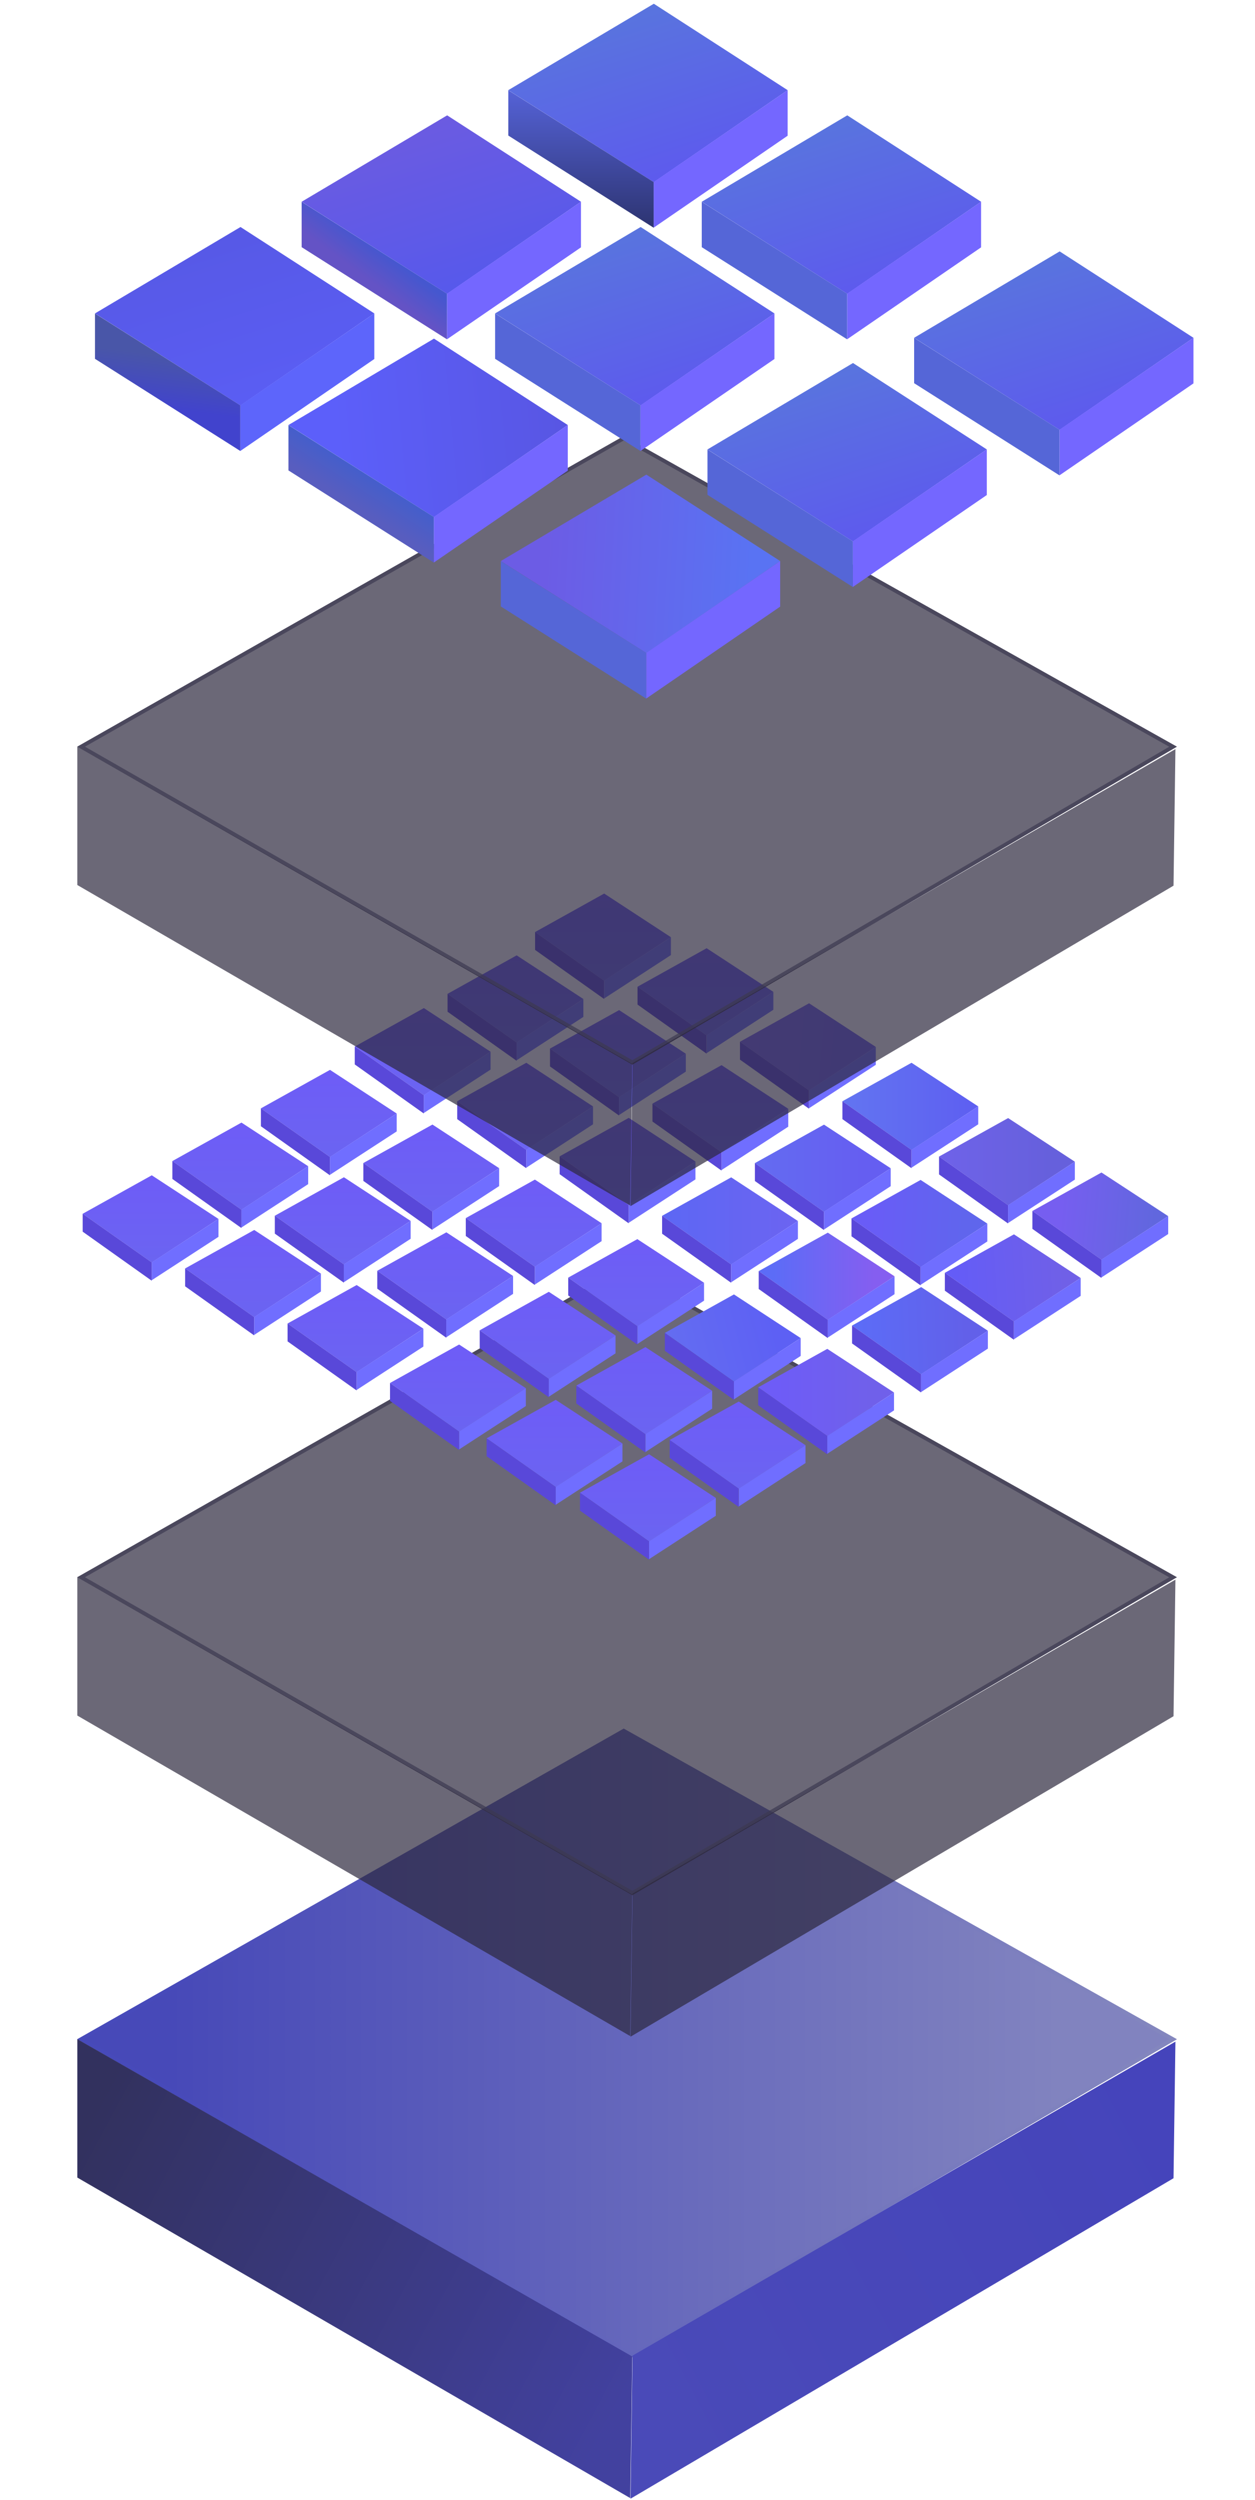 <svg width="330" height="657" viewBox="0 0 330 657" fill="none" xmlns="http://www.w3.org/2000/svg">
<g filter="url(#filter0_b_1537_11361)">
<path d="M164.009 454.26L309.455 535.883L166.271 619.429L20.324 535.879L164.009 454.26Z" fill="url(#paint0_linear_1537_11361)"/>
<path d="M21.334 535.88L164.011 454.834L308.448 535.891L166.268 618.851L21.334 535.88Z" stroke="url(#paint1_linear_1537_11361)" stroke-opacity="0.7"/>
<path d="M309.077 536.513L308.574 572.407L165.795 656.622L166.321 619.029L309.077 536.513Z" fill="url(#paint2_linear_1537_11361)"/>
<path d="M20.336 572.236L20.336 535.857L166.263 619.257L165.714 656.463L20.336 572.236Z" fill="url(#paint3_linear_1537_11361)"/>
</g>
<g filter="url(#filter1_b_1537_11361)">
<path d="M164.009 332.853L309.454 414.476L166.271 498.022L20.324 414.472L164.009 332.853Z" fill="#2D283E" fill-opacity="0.7"/>
<path d="M21.334 414.474L164.011 333.428L308.448 414.485L166.268 497.445L21.334 414.474Z" stroke="#3D3950" stroke-opacity="0.7"/>
<path d="M309.077 415.107L308.574 451.001L165.795 535.216L166.321 497.622L309.077 415.107Z" fill="#2D283E" fill-opacity="0.7"/>
<path d="M20.336 450.83L20.336 414.451L166.262 497.851L165.714 535.057L20.336 450.83Z" fill="#2D283E" fill-opacity="0.7"/>
</g>
<path d="M45.319 305.113L63.493 295L81.035 306.469L63.493 317.914L45.319 305.113Z" fill="url(#paint4_linear_1537_11361)"/>
<path d="M63.478 317.878L81.037 306.469V311.17L63.478 322.579V317.878Z" fill="#706EFF"/>
<path d="M45.325 305.109L63.478 317.889V322.709L45.325 309.811V305.109Z" fill="#5948D9"/>
<path d="M72.257 319.48L90.431 309.367L107.973 320.836L90.431 332.281L72.257 319.48Z" fill="url(#paint5_linear_1537_11361)"/>
<path d="M90.416 332.245L107.975 320.836V325.537L90.416 336.946V332.245Z" fill="#706EFF"/>
<path d="M72.263 319.477L90.416 332.256V337.076L72.263 324.178V319.477Z" fill="#5948D9"/>
<path d="M99.196 333.949L117.37 323.836L134.911 335.305L117.37 346.75L99.196 333.949Z" fill="url(#paint6_linear_1537_11361)"/>
<path d="M117.354 346.714L134.913 335.305V340.006L117.354 351.415V346.714Z" fill="#706EFF"/>
<path d="M99.201 333.945L117.354 346.725V351.545L99.201 338.647V333.945Z" fill="#5948D9"/>
<path d="M126.134 349.582L144.308 339.469L161.85 350.937L144.308 362.383L126.134 349.582Z" fill="url(#paint7_linear_1537_11361)"/>
<path d="M144.293 362.347L161.852 350.938V355.639L144.293 367.048V362.347Z" fill="#706EFF"/>
<path d="M126.139 349.578L144.293 362.357V367.177L126.139 354.279V349.578Z" fill="#5948D9"/>
<path d="M176.083 378.418L194.257 368.305L211.799 379.773L194.257 391.219L176.083 378.418Z" fill="url(#paint8_linear_1537_11361)"/>
<path d="M194.242 391.183L211.801 379.773V384.475L194.242 395.884V391.183Z" fill="#706EFF"/>
<path d="M176.089 378.414L194.242 391.193V396.013L176.089 383.115V378.414Z" fill="#5948D9"/>
<path d="M151.537 364.113L169.711 354L187.253 365.469L169.711 376.914L151.537 364.113Z" fill="url(#paint9_linear_1537_11361)"/>
<path d="M169.696 376.878L187.255 365.469V370.17L169.696 381.579V376.878Z" fill="#706EFF"/>
<path d="M151.543 364.109L169.696 376.889V381.709L151.543 368.811V364.109Z" fill="#5948D9"/>
<path d="M21.733 318.965L39.907 308.852L57.449 320.32L39.907 331.765L21.733 318.965Z" fill="url(#paint10_linear_1537_11361)"/>
<path d="M39.892 331.729L57.451 320.32V325.022L39.892 336.431V331.729Z" fill="#706EFF"/>
<path d="M21.739 318.961L39.892 331.74V336.56L21.739 323.662V318.961Z" fill="#5948D9"/>
<path d="M48.672 333.332L66.846 323.219L84.388 334.687L66.846 346.133L48.672 333.332Z" fill="url(#paint11_linear_1537_11361)"/>
<path d="M66.831 346.097L84.39 334.688V339.389L66.831 350.798V346.097Z" fill="#706EFF"/>
<path d="M48.677 333.328L66.831 346.107V350.927L48.677 338.029V333.328Z" fill="#5948D9"/>
<path d="M75.61 347.801L93.784 337.688L111.326 349.156L93.784 360.601L75.61 347.801Z" fill="url(#paint12_linear_1537_11361)"/>
<path d="M93.769 360.565L111.328 349.156V353.857L93.769 365.267V360.565Z" fill="#706EFF"/>
<path d="M75.615 347.797L93.769 360.576V365.396L75.615 352.498V347.797Z" fill="#5948D9"/>
<path d="M102.548 363.433L120.722 353.32L138.264 364.789L120.722 376.234L102.548 363.433Z" fill="url(#paint13_linear_1537_11361)"/>
<path d="M120.707 376.198L138.266 364.789V369.49L120.707 380.899V376.198Z" fill="#706EFF"/>
<path d="M102.554 363.43L120.707 376.209V381.029L102.554 368.131V363.43Z" fill="#5948D9"/>
<path d="M152.498 392.269L170.672 382.156L188.214 393.625L170.672 405.07L152.498 392.269Z" fill="url(#paint14_linear_1537_11361)"/>
<path d="M170.657 405.034L188.216 393.625V398.326L170.657 409.735V405.034Z" fill="#706EFF"/>
<path d="M152.504 392.266L170.657 405.045V409.865L152.504 396.967V392.266Z" fill="#5948D9"/>
<path d="M127.952 377.973L146.126 367.859L163.668 379.328L146.126 390.773L127.952 377.973Z" fill="url(#paint15_linear_1537_11361)"/>
<path d="M146.111 390.737L163.67 379.328V384.029L146.111 395.438V390.737Z" fill="#706EFF"/>
<path d="M127.957 377.969L146.111 390.748V395.568L127.957 382.67V377.969Z" fill="#5948D9"/>
<path d="M68.597 291.262L86.771 281.148L104.313 292.617L86.771 304.062L68.597 291.262Z" fill="url(#paint16_linear_1537_11361)"/>
<path d="M86.756 304.026L104.315 292.617V297.318L86.756 308.728V304.026Z" fill="#706EFF"/>
<path d="M68.603 291.258L86.756 304.037V308.857L68.603 295.959V291.258Z" fill="#5948D9"/>
<path d="M95.535 305.629L113.709 295.516L131.251 306.984L113.709 318.429L95.535 305.629Z" fill="url(#paint17_linear_1537_11361)"/>
<path d="M113.694 318.393L131.253 306.984V311.686L113.694 323.095V318.393Z" fill="#706EFF"/>
<path d="M95.541 305.625L113.694 318.404V323.224L95.541 310.326V305.625Z" fill="#5948D9"/>
<path d="M122.474 320.098L140.648 309.984L158.189 321.453L140.648 332.898L122.474 320.098Z" fill="url(#paint18_linear_1537_11361)"/>
<path d="M140.633 332.862L158.191 321.453V326.154L140.633 337.563V332.862Z" fill="#706EFF"/>
<path d="M122.479 320.094L140.633 332.873V337.693L122.479 324.795V320.094Z" fill="#5948D9"/>
<path d="M149.411 335.738L167.585 325.625L185.127 337.094L167.585 348.539L149.411 335.738Z" fill="url(#paint19_linear_1537_11361)"/>
<path d="M167.57 348.503L185.129 337.094V341.795L167.57 353.204V348.503Z" fill="#706EFF"/>
<path d="M149.417 335.734L167.57 348.514V353.334L149.417 340.436V335.734Z" fill="#5948D9"/>
<path d="M199.361 364.574L217.535 354.461L235.077 365.93L217.535 377.375L199.361 364.574Z" fill="url(#paint20_linear_1537_11361)"/>
<path d="M217.52 377.339L235.079 365.93V370.631L217.52 382.04V377.339Z" fill="#706EFF"/>
<path d="M199.367 364.57L217.52 377.35V382.17L199.367 369.272V364.57Z" fill="#5948D9"/>
<path d="M174.816 350.269L192.99 340.156L210.531 351.625L192.99 363.07L174.816 350.269Z" fill="url(#paint21_linear_1537_11361)"/>
<path d="M192.974 363.034L210.533 351.625V356.326L192.974 367.735V363.034Z" fill="#706EFF"/>
<path d="M174.821 350.266L192.974 363.045V367.865L174.821 354.967V350.266Z" fill="#5948D9"/>
<path d="M93.277 275.019L111.451 264.906L128.992 276.375L111.451 287.82L93.277 275.019Z" fill="url(#paint22_linear_1537_11361)"/>
<path d="M111.435 287.784L128.994 276.375V281.076L111.435 292.485V287.784Z" fill="#706EFF"/>
<path d="M93.282 275.016L111.435 287.795V292.615L93.282 279.717V275.016Z" fill="#5948D9"/>
<path d="M120.215 289.394L138.389 279.281L155.931 290.75L138.389 302.195L120.215 289.394Z" fill="url(#paint23_linear_1537_11361)"/>
<path d="M138.374 302.159L155.933 290.75V295.451L138.374 306.86V302.159Z" fill="#706EFF"/>
<path d="M120.221 289.391L138.374 302.17V306.99L120.221 294.092V289.391Z" fill="#5948D9"/>
<path d="M147.153 303.871L165.327 293.758L182.868 305.226L165.327 316.672L147.153 303.871Z" fill="url(#paint24_linear_1537_11361)"/>
<path d="M165.311 316.636L182.87 305.227V309.928L165.311 321.337V316.636Z" fill="#706EFF"/>
<path d="M147.158 303.867L165.311 316.647V321.467L147.158 308.568V303.867Z" fill="#5948D9"/>
<path d="M174.091 319.504L192.265 309.391L209.807 320.859L192.265 332.304L174.091 319.504Z" fill="url(#paint25_linear_1537_11361)"/>
<path d="M192.25 332.268L209.809 320.859V325.561L192.25 336.97V332.268Z" fill="#706EFF"/>
<path d="M174.097 319.5L192.25 332.279V337.099L174.097 324.201V319.5Z" fill="#5948D9"/>
<path d="M224.041 348.34L242.215 338.227L259.757 349.695L242.215 361.14L224.041 348.34Z" fill="url(#paint26_linear_1537_11361)"/>
<path d="M242.2 361.104L259.759 349.695V354.397L242.2 365.806V361.104Z" fill="#706EFF"/>
<path d="M224.047 348.336L242.2 361.115V365.935L224.047 353.037V348.336Z" fill="#5948D9"/>
<path d="M199.495 334.035L217.669 323.922L235.211 335.39L217.669 346.836L199.495 334.035Z" fill="url(#paint27_linear_1537_11361)"/>
<path d="M217.654 346.8L235.213 335.391V340.092L217.654 351.501V346.8Z" fill="#706EFF"/>
<path d="M199.5 334.031L217.654 346.811V351.631L199.5 338.732V334.031Z" fill="#5948D9"/>
<path d="M117.679 261.168L135.853 251.055L153.395 262.523L135.853 273.969L117.679 261.168Z" fill="url(#paint28_linear_1537_11361)"/>
<path d="M135.838 273.933L153.397 262.523V267.225L135.838 278.634V273.933Z" fill="#706EFF"/>
<path d="M117.684 261.164L135.838 273.943V278.763L117.684 265.865V261.164Z" fill="#5948D9"/>
<path d="M144.617 275.551L162.791 265.438L180.333 276.906L162.791 288.351L144.617 275.551Z" fill="url(#paint29_linear_1537_11361)"/>
<path d="M162.776 288.315L180.335 276.906V281.607L162.776 293.017V288.315Z" fill="#706EFF"/>
<path d="M144.622 275.547L162.776 288.326V293.146L144.622 280.248V275.547Z" fill="#5948D9"/>
<path d="M171.555 290.019L189.729 279.906L207.271 291.375L189.729 302.82L171.555 290.019Z" fill="url(#paint30_linear_1537_11361)"/>
<path d="M189.714 302.784L207.273 291.375V296.076L189.714 307.485V302.784Z" fill="#706EFF"/>
<path d="M171.561 290.016L189.714 302.795V307.615L171.561 294.717V290.016Z" fill="#5948D9"/>
<path d="M198.493 305.652L216.667 295.539L234.209 307.008L216.667 318.453L198.493 305.652Z" fill="url(#paint31_linear_1537_11361)"/>
<path d="M216.652 318.417L234.211 307.008V311.709L216.652 323.118V318.417Z" fill="#706EFF"/>
<path d="M198.499 305.648L216.652 318.428V323.248L198.499 310.35V305.648Z" fill="#5948D9"/>
<path d="M248.443 334.48L266.617 324.367L284.159 335.836L266.617 347.281L248.443 334.48Z" fill="url(#paint32_linear_1537_11361)"/>
<path d="M266.602 347.245L284.16 335.836V340.537L266.602 351.946V347.245Z" fill="#706EFF"/>
<path d="M248.448 334.477L266.602 347.256V352.076L248.448 339.178V334.477Z" fill="#5948D9"/>
<path d="M223.897 320.183L242.071 310.07L259.613 321.539L242.071 332.984L223.897 320.183Z" fill="url(#paint33_linear_1537_11361)"/>
<path d="M242.056 332.948L259.615 321.539V326.24L242.056 337.649V332.948Z" fill="#706EFF"/>
<path d="M223.903 320.18L242.056 332.959V337.779L223.903 324.881V320.18Z" fill="#5948D9"/>
<path d="M140.694 244.926L158.868 234.812L176.41 246.281L158.868 257.726L140.694 244.926Z" fill="url(#paint34_linear_1537_11361)"/>
<path d="M158.853 257.69L176.412 246.281V250.982L158.853 262.392V257.69Z" fill="#706EFF"/>
<path d="M140.7 244.922L158.853 257.701V262.521L140.7 249.623V244.922Z" fill="#5948D9"/>
<path d="M167.633 259.293L185.807 249.18L203.348 260.648L185.807 272.094L167.633 259.293Z" fill="url(#paint35_linear_1537_11361)"/>
<path d="M185.792 272.058L203.35 260.648V265.35L185.792 276.759V272.058Z" fill="#706EFF"/>
<path d="M167.638 259.289L185.791 272.068V276.888L167.638 263.99V259.289Z" fill="#5948D9"/>
<path d="M194.571 273.762L212.745 263.648L230.287 275.117L212.745 286.562L194.571 273.762Z" fill="url(#paint36_linear_1537_11361)"/>
<path d="M212.729 286.526L230.288 275.117V279.818L212.729 291.228V286.526Z" fill="#706EFF"/>
<path d="M194.576 273.758L212.729 286.537V291.357L194.576 278.459V273.758Z" fill="#5948D9"/>
<path d="M221.509 289.394L239.683 279.281L257.225 290.75L239.683 302.195L221.509 289.394Z" fill="url(#paint37_linear_1537_11361)"/>
<path d="M239.668 302.159L257.227 290.75V295.451L239.668 306.86V302.159Z" fill="#706EFF"/>
<path d="M221.515 289.391L239.668 302.17V306.99L221.515 294.092V289.391Z" fill="#5948D9"/>
<path d="M271.459 318.23L289.633 308.117L307.174 319.586L289.633 331.031L271.459 318.23Z" fill="url(#paint38_linear_1537_11361)"/>
<path d="M289.617 330.995L307.176 319.586V324.287L289.617 335.696V330.995Z" fill="#706EFF"/>
<path d="M271.464 318.227L289.617 331.006V335.826L271.464 322.928V318.227Z" fill="#5948D9"/>
<path d="M246.913 303.926L265.087 293.812L282.629 305.281L265.087 316.726L246.913 303.926Z" fill="url(#paint39_linear_1537_11361)"/>
<path d="M265.072 316.69L282.631 305.281V309.982L265.072 321.392V316.69Z" fill="#706EFF"/>
<path d="M246.918 303.922L265.072 316.701V321.521L246.918 308.623V303.922Z" fill="#5948D9"/>
<g filter="url(#filter2_b_1537_11361)">
<path d="M164.009 114.596L309.454 196.218L166.271 279.764L20.324 196.215L164.009 114.596Z" fill="#2D283E" fill-opacity="0.7"/>
<path d="M21.334 196.216L164.011 115.17L308.448 196.227L166.268 279.187L21.334 196.216Z" stroke="#3D3950" stroke-opacity="0.7"/>
<path d="M309.077 196.849L308.574 232.743L165.795 316.958L166.321 279.365L309.077 196.849Z" fill="#2D283E" fill-opacity="0.7"/>
<path d="M20.336 232.572L20.336 196.193L166.262 279.593L165.714 316.799L20.336 232.572Z" fill="#2D283E" fill-opacity="0.7"/>
</g>
<path d="M171.92 0.983L207.106 23.693L171.92 47.886L133.648 23.693L171.92 0.983Z" fill="url(#paint40_linear_1537_11361)"/>
<path d="M171.88 47.848L207.104 23.688V35.67L171.88 59.831V47.848Z" fill="#7467FF"/>
<path d="M133.654 23.719L171.88 47.846V59.848L133.654 35.622V23.719Z" fill="url(#paint41_linear_1537_11361)"/>
<path d="M222.79 30.311L257.977 53.021L222.79 77.215L184.519 53.021L222.79 30.311Z" fill="url(#paint42_linear_1537_11361)"/>
<path d="M222.75 77.176L257.975 53.016V64.999L222.75 89.159V77.176Z" fill="#7467FF"/>
<path d="M184.525 53.047L222.751 77.174V89.176L184.525 64.95V53.047Z" fill="#5566D7"/>
<path d="M278.634 66.061L313.821 88.771L278.634 112.965L240.363 88.771L278.634 66.061Z" fill="url(#paint43_linear_1537_11361)"/>
<path d="M278.595 112.926L313.819 88.766V100.749L278.595 124.909V112.926Z" fill="#7467FF"/>
<path d="M240.369 88.797L278.595 112.925V124.926L240.369 100.7V88.797Z" fill="#5566D7"/>
<path d="M117.58 30.311L152.767 53.021L117.58 77.215L79.309 53.021L117.58 30.311Z" fill="url(#paint44_linear_1537_11361)"/>
<path d="M117.541 77.176L152.765 53.016V64.999L117.541 89.159V77.176Z" fill="#7467FF"/>
<path d="M79.315 53.047L117.541 77.174V89.176L79.315 64.95V53.047Z" fill="url(#paint45_linear_1537_11361)"/>
<path d="M168.451 59.654L203.638 82.365L168.451 106.558L130.18 82.365L168.451 59.654Z" fill="url(#paint46_linear_1537_11361)"/>
<path d="M168.411 106.519L203.636 82.359V94.342L168.411 118.502V106.519Z" fill="#7467FF"/>
<path d="M130.186 82.391L168.412 106.518V118.52L130.186 94.294V82.391Z" fill="#5566D7"/>
<path d="M224.295 95.397L259.482 118.107L224.295 142.301L186.024 118.107L224.295 95.397Z" fill="url(#paint47_linear_1537_11361)"/>
<path d="M224.255 142.262L259.48 118.102V130.085L224.255 154.245V142.262Z" fill="#7467FF"/>
<path d="M186.03 118.133L224.256 142.26V154.262L186.03 130.036V118.133Z" fill="#5566D7"/>
<path d="M63.241 59.654L98.428 82.365L63.241 106.558L24.97 82.365L63.241 59.654Z" fill="url(#paint48_linear_1537_11361)"/>
<path d="M63.202 106.519L98.426 82.359V94.342L63.202 118.502V106.519Z" fill="#5D65FB"/>
<path d="M24.976 82.391L63.202 106.518V118.52L24.976 94.294V82.391Z" fill="url(#paint49_linear_1537_11361)"/>
<path d="M114.111 88.983L149.298 111.693L114.111 135.886L75.84 111.693L114.111 88.983Z" fill="url(#paint50_linear_1537_11361)"/>
<path d="M114.072 135.848L149.296 111.688V123.67L114.072 147.831V135.848Z" fill="#7467FF"/>
<path d="M75.846 111.719L114.072 135.846V147.848L75.846 123.622V111.719Z" fill="url(#paint51_linear_1537_11361)"/>
<path d="M169.956 124.725L205.142 147.435L169.956 171.629L131.685 147.435L169.956 124.725Z" fill="url(#paint52_linear_1537_11361)"/>
<path d="M169.916 171.59L205.141 147.43V159.413L169.916 183.573V171.59Z" fill="#7467FF"/>
<path d="M131.69 147.461L169.916 171.589V183.59L131.69 159.364V147.461Z" fill="#5566D7"/>
<defs>
<filter id="filter0_b_1537_11361" x="2.124" y="436.058" width="325.53" height="238.767" filterUnits="userSpaceOnUse" color-interpolation-filters="sRGB">
<feFlood flood-opacity="0" result="BackgroundImageFix"/>
<feGaussianBlur in="BackgroundImageFix" stdDeviation="9.1"/>
<feComposite in2="SourceAlpha" operator="in" result="effect1_backgroundBlur_1537_11361"/>
<feBlend mode="normal" in="SourceGraphic" in2="effect1_backgroundBlur_1537_11361" result="shape"/>
</filter>
<filter id="filter1_b_1537_11361" x="2.124" y="314.652" width="325.53" height="238.767" filterUnits="userSpaceOnUse" color-interpolation-filters="sRGB">
<feFlood flood-opacity="0" result="BackgroundImageFix"/>
<feGaussianBlur in="BackgroundImageFix" stdDeviation="9.1"/>
<feComposite in2="SourceAlpha" operator="in" result="effect1_backgroundBlur_1537_11361"/>
<feBlend mode="normal" in="SourceGraphic" in2="effect1_backgroundBlur_1537_11361" result="shape"/>
</filter>
<filter id="filter2_b_1537_11361" x="2.124" y="96.394" width="325.53" height="238.767" filterUnits="userSpaceOnUse" color-interpolation-filters="sRGB">
<feFlood flood-opacity="0" result="BackgroundImageFix"/>
<feGaussianBlur in="BackgroundImageFix" stdDeviation="9.1"/>
<feComposite in2="SourceAlpha" operator="in" result="effect1_backgroundBlur_1537_11361"/>
<feBlend mode="normal" in="SourceGraphic" in2="effect1_backgroundBlur_1537_11361" result="shape"/>
</filter>
<linearGradient id="paint0_linear_1537_11361" x1="278.253" y1="535.881" x2="44.625" y2="535.881" gradientUnits="userSpaceOnUse">
<stop stop-color="#8183BF"/>
<stop offset="1" stop-color="#4749B8"/>
</linearGradient>
<linearGradient id="paint1_linear_1537_11361" x1="45.105" y1="535.881" x2="309.455" y2="535.881" gradientUnits="userSpaceOnUse">
<stop stop-color="#484ABB"/>
<stop offset="1" stop-color="#8689BE"/>
</linearGradient>
<linearGradient id="paint2_linear_1537_11361" x1="309.552" y1="556.625" x2="168.704" y2="631.52" gradientUnits="userSpaceOnUse">
<stop stop-color="#4544BB"/>
<stop offset="1" stop-color="#4A4AB8"/>
</linearGradient>
<linearGradient id="paint3_linear_1537_11361" x1="22.268" y1="558.861" x2="161.997" y2="633.756" gradientUnits="userSpaceOnUse">
<stop stop-color="#32315E"/>
<stop offset="1" stop-color="#42419F"/>
</linearGradient>
<linearGradient id="paint4_linear_1537_11361" x1="63.177" y1="295" x2="63.177" y2="317.914" gradientUnits="userSpaceOnUse">
<stop stop-color="#6E5CF7"/>
<stop offset="1" stop-color="#6B64F1"/>
</linearGradient>
<linearGradient id="paint5_linear_1537_11361" x1="90.115" y1="309.367" x2="90.115" y2="332.281" gradientUnits="userSpaceOnUse">
<stop stop-color="#6E5CF7"/>
<stop offset="1" stop-color="#6B64F1"/>
</linearGradient>
<linearGradient id="paint6_linear_1537_11361" x1="117.053" y1="323.836" x2="117.053" y2="346.75" gradientUnits="userSpaceOnUse">
<stop stop-color="#6E5CF7"/>
<stop offset="1" stop-color="#6B64F1"/>
</linearGradient>
<linearGradient id="paint7_linear_1537_11361" x1="143.992" y1="339.469" x2="143.992" y2="362.383" gradientUnits="userSpaceOnUse">
<stop stop-color="#6E5CF7"/>
<stop offset="1" stop-color="#6B64F1"/>
</linearGradient>
<linearGradient id="paint8_linear_1537_11361" x1="193.941" y1="368.305" x2="193.941" y2="391.219" gradientUnits="userSpaceOnUse">
<stop stop-color="#6E5CF7"/>
<stop offset="1" stop-color="#6B64F1"/>
</linearGradient>
<linearGradient id="paint9_linear_1537_11361" x1="169.395" y1="354" x2="169.395" y2="376.914" gradientUnits="userSpaceOnUse">
<stop stop-color="#6E5CF7"/>
<stop offset="1" stop-color="#6B64F1"/>
</linearGradient>
<linearGradient id="paint10_linear_1537_11361" x1="39.591" y1="308.852" x2="39.591" y2="331.765" gradientUnits="userSpaceOnUse">
<stop stop-color="#6E5CF7"/>
<stop offset="1" stop-color="#6B64F1"/>
</linearGradient>
<linearGradient id="paint11_linear_1537_11361" x1="66.53" y1="323.219" x2="66.53" y2="346.133" gradientUnits="userSpaceOnUse">
<stop stop-color="#6E5CF7"/>
<stop offset="1" stop-color="#6B64F1"/>
</linearGradient>
<linearGradient id="paint12_linear_1537_11361" x1="93.468" y1="337.688" x2="93.468" y2="360.601" gradientUnits="userSpaceOnUse">
<stop stop-color="#6E5CF7"/>
<stop offset="1" stop-color="#6B64F1"/>
</linearGradient>
<linearGradient id="paint13_linear_1537_11361" x1="120.406" y1="353.32" x2="120.406" y2="376.234" gradientUnits="userSpaceOnUse">
<stop stop-color="#6E5CF7"/>
<stop offset="1" stop-color="#6B64F1"/>
</linearGradient>
<linearGradient id="paint14_linear_1537_11361" x1="170.356" y1="382.156" x2="170.356" y2="405.07" gradientUnits="userSpaceOnUse">
<stop stop-color="#6E5CF7"/>
<stop offset="1" stop-color="#6B64F1"/>
</linearGradient>
<linearGradient id="paint15_linear_1537_11361" x1="145.81" y1="367.859" x2="145.81" y2="390.773" gradientUnits="userSpaceOnUse">
<stop stop-color="#6E5CF7"/>
<stop offset="1" stop-color="#6B64F1"/>
</linearGradient>
<linearGradient id="paint16_linear_1537_11361" x1="86.455" y1="281.148" x2="86.455" y2="304.062" gradientUnits="userSpaceOnUse">
<stop stop-color="#6E5CF7"/>
<stop offset="1" stop-color="#6B64F1"/>
</linearGradient>
<linearGradient id="paint17_linear_1537_11361" x1="113.393" y1="295.516" x2="113.393" y2="318.429" gradientUnits="userSpaceOnUse">
<stop stop-color="#6E5CF7"/>
<stop offset="1" stop-color="#6B64F1"/>
</linearGradient>
<linearGradient id="paint18_linear_1537_11361" x1="140.332" y1="309.984" x2="140.332" y2="332.898" gradientUnits="userSpaceOnUse">
<stop stop-color="#6E5CF7"/>
<stop offset="1" stop-color="#6B64F1"/>
</linearGradient>
<linearGradient id="paint19_linear_1537_11361" x1="167.269" y1="325.625" x2="167.269" y2="348.539" gradientUnits="userSpaceOnUse">
<stop stop-color="#6E5CF7"/>
<stop offset="1" stop-color="#6B64F1"/>
</linearGradient>
<linearGradient id="paint20_linear_1537_11361" x1="204.426" y1="365.918" x2="228.863" y2="365.918" gradientUnits="userSpaceOnUse">
<stop stop-color="#6E5CF7"/>
<stop offset="1" stop-color="#7060EA"/>
</linearGradient>
<linearGradient id="paint21_linear_1537_11361" x1="204.385" y1="351.613" x2="176.712" y2="358.936" gradientUnits="userSpaceOnUse">
<stop stop-color="#5D60F4"/>
<stop offset="1" stop-color="#646DF1"/>
</linearGradient>
<linearGradient id="paint22_linear_1537_11361" x1="111.134" y1="264.906" x2="111.134" y2="287.82" gradientUnits="userSpaceOnUse">
<stop stop-color="#6E5CF7"/>
<stop offset="1" stop-color="#6B64F1"/>
</linearGradient>
<linearGradient id="paint23_linear_1537_11361" x1="138.073" y1="279.281" x2="138.073" y2="302.195" gradientUnits="userSpaceOnUse">
<stop stop-color="#6E5CF7"/>
<stop offset="1" stop-color="#6B64F1"/>
</linearGradient>
<linearGradient id="paint24_linear_1537_11361" x1="165.011" y1="293.758" x2="165.011" y2="316.672" gradientUnits="userSpaceOnUse">
<stop stop-color="#6E5CF7"/>
<stop offset="1" stop-color="#6B64F1"/>
</linearGradient>
<linearGradient id="paint25_linear_1537_11361" x1="175.517" y1="320.848" x2="207.965" y2="320.848" gradientUnits="userSpaceOnUse">
<stop stop-color="#5D67F4"/>
<stop offset="1" stop-color="#6B64F1"/>
</linearGradient>
<linearGradient id="paint26_linear_1537_11361" x1="225.945" y1="353.636" x2="254.394" y2="352.542" gradientUnits="userSpaceOnUse">
<stop stop-color="#5C6CF7"/>
<stop offset="1" stop-color="#6260E9"/>
</linearGradient>
<linearGradient id="paint27_linear_1537_11361" x1="203.332" y1="335.379" x2="229.957" y2="335.379" gradientUnits="userSpaceOnUse">
<stop stop-color="#5C6CF7"/>
<stop offset="1" stop-color="#855EF0"/>
</linearGradient>
<linearGradient id="paint28_linear_1537_11361" x1="135.537" y1="251.055" x2="135.537" y2="273.969" gradientUnits="userSpaceOnUse">
<stop stop-color="#6E5CF7"/>
<stop offset="1" stop-color="#6B64F1"/>
</linearGradient>
<linearGradient id="paint29_linear_1537_11361" x1="162.475" y1="265.438" x2="162.475" y2="288.351" gradientUnits="userSpaceOnUse">
<stop stop-color="#6E5CF7"/>
<stop offset="1" stop-color="#6B64F1"/>
</linearGradient>
<linearGradient id="paint30_linear_1537_11361" x1="189.413" y1="279.906" x2="189.413" y2="302.82" gradientUnits="userSpaceOnUse">
<stop stop-color="#6E5CF7"/>
<stop offset="1" stop-color="#6B64F1"/>
</linearGradient>
<linearGradient id="paint31_linear_1537_11361" x1="226.671" y1="306.996" x2="199.999" y2="306.996" gradientUnits="userSpaceOnUse">
<stop stop-color="#655EF1"/>
<stop offset="1" stop-color="#646BF1"/>
</linearGradient>
<linearGradient id="paint32_linear_1537_11361" x1="251.026" y1="335.824" x2="279.935" y2="334.003" gradientUnits="userSpaceOnUse">
<stop stop-color="#645CF7"/>
<stop offset="1" stop-color="#7060E7"/>
</linearGradient>
<linearGradient id="paint33_linear_1537_11361" x1="228.22" y1="319.869" x2="256.486" y2="321.527" gradientUnits="userSpaceOnUse">
<stop stop-color="#695CF7"/>
<stop offset="1" stop-color="#5F66EC"/>
</linearGradient>
<linearGradient id="paint34_linear_1537_11361" x1="158.552" y1="234.812" x2="158.552" y2="257.726" gradientUnits="userSpaceOnUse">
<stop stop-color="#6E5CF7"/>
<stop offset="1" stop-color="#6B64F1"/>
</linearGradient>
<linearGradient id="paint35_linear_1537_11361" x1="185.491" y1="249.18" x2="185.491" y2="272.094" gradientUnits="userSpaceOnUse">
<stop stop-color="#6E5CF7"/>
<stop offset="1" stop-color="#6B64F1"/>
</linearGradient>
<linearGradient id="paint36_linear_1537_11361" x1="225.736" y1="275.105" x2="187.482" y2="271.675" gradientUnits="userSpaceOnUse">
<stop stop-color="#6E62F1"/>
<stop offset="1" stop-color="#7C64F1"/>
</linearGradient>
<linearGradient id="paint37_linear_1537_11361" x1="254.512" y1="290.738" x2="209.953" y2="290.738" gradientUnits="userSpaceOnUse">
<stop stop-color="#5E60F1"/>
<stop offset="1" stop-color="#647CF1"/>
</linearGradient>
<linearGradient id="paint38_linear_1537_11361" x1="303.704" y1="319.574" x2="278.971" y2="317.3" gradientUnits="userSpaceOnUse">
<stop stop-color="#6167DE"/>
<stop offset="1" stop-color="#765EF0"/>
</linearGradient>
<linearGradient id="paint39_linear_1537_11361" x1="276.08" y1="305.269" x2="229.184" y2="305.269" gradientUnits="userSpaceOnUse">
<stop stop-color="#6660DC"/>
<stop offset="1" stop-color="#7464F1"/>
</linearGradient>
<linearGradient id="paint40_linear_1537_11361" x1="157.04" y1="6.03" x2="170.377" y2="47.144" gradientUnits="userSpaceOnUse">
<stop stop-color="#5974DE"/>
<stop offset="1" stop-color="#5D5BED"/>
</linearGradient>
<linearGradient id="paint41_linear_1537_11361" x1="152.767" y1="23.719" x2="152.767" y2="59.848" gradientUnits="userSpaceOnUse">
<stop stop-color="#5562D7"/>
<stop offset="1" stop-color="#2D3471"/>
</linearGradient>
<linearGradient id="paint42_linear_1537_11361" x1="207.911" y1="35.358" x2="221.248" y2="76.472" gradientUnits="userSpaceOnUse">
<stop stop-color="#5974DE"/>
<stop offset="1" stop-color="#5D5BED"/>
</linearGradient>
<linearGradient id="paint43_linear_1537_11361" x1="263.755" y1="71.108" x2="277.092" y2="112.222" gradientUnits="userSpaceOnUse">
<stop stop-color="#5974DE"/>
<stop offset="1" stop-color="#5D5BED"/>
</linearGradient>
<linearGradient id="paint44_linear_1537_11361" x1="102.701" y1="35.358" x2="116.038" y2="76.472" gradientUnits="userSpaceOnUse">
<stop stop-color="#6B5BE1"/>
<stop offset="1" stop-color="#5759EB"/>
</linearGradient>
<linearGradient id="paint45_linear_1537_11361" x1="98.428" y1="64.593" x2="93.588" y2="71.112" gradientUnits="userSpaceOnUse">
<stop stop-color="#4557CF"/>
<stop offset="1" stop-color="#6453C5"/>
</linearGradient>
<linearGradient id="paint46_linear_1537_11361" x1="153.572" y1="64.702" x2="166.909" y2="105.816" gradientUnits="userSpaceOnUse">
<stop stop-color="#5974DE"/>
<stop offset="1" stop-color="#5D5BED"/>
</linearGradient>
<linearGradient id="paint47_linear_1537_11361" x1="209.416" y1="100.444" x2="222.753" y2="141.558" gradientUnits="userSpaceOnUse">
<stop stop-color="#5974DE"/>
<stop offset="1" stop-color="#5D5BED"/>
</linearGradient>
<linearGradient id="paint48_linear_1537_11361" x1="48.362" y1="64.702" x2="61.699" y2="105.816" gradientUnits="userSpaceOnUse">
<stop stop-color="#5759E6"/>
<stop offset="1" stop-color="#5A5DF3"/>
</linearGradient>
<linearGradient id="paint49_linear_1537_11361" x1="42.314" y1="107.259" x2="44.089" y2="93.482" gradientUnits="userSpaceOnUse">
<stop stop-color="#4143CD"/>
<stop offset="1" stop-color="#4956A8"/>
</linearGradient>
<linearGradient id="paint50_linear_1537_11361" x1="88.651" y1="117.482" x2="149.298" y2="111.693" gradientUnits="userSpaceOnUse">
<stop stop-color="#5C5FFA"/>
<stop offset="1" stop-color="#5856E3"/>
</linearGradient>
<linearGradient id="paint51_linear_1537_11361" x1="94.959" y1="123.158" x2="90.016" y2="130.841" gradientUnits="userSpaceOnUse">
<stop stop-color="#435ECC"/>
<stop offset="1" stop-color="#585DBF"/>
</linearGradient>
<linearGradient id="paint52_linear_1537_11361" x1="143.223" y1="147.435" x2="198.005" y2="150.363" gradientUnits="userSpaceOnUse">
<stop stop-color="#6C5CE5"/>
<stop offset="1" stop-color="#5973F3"/>
</linearGradient>
</defs>
</svg>
